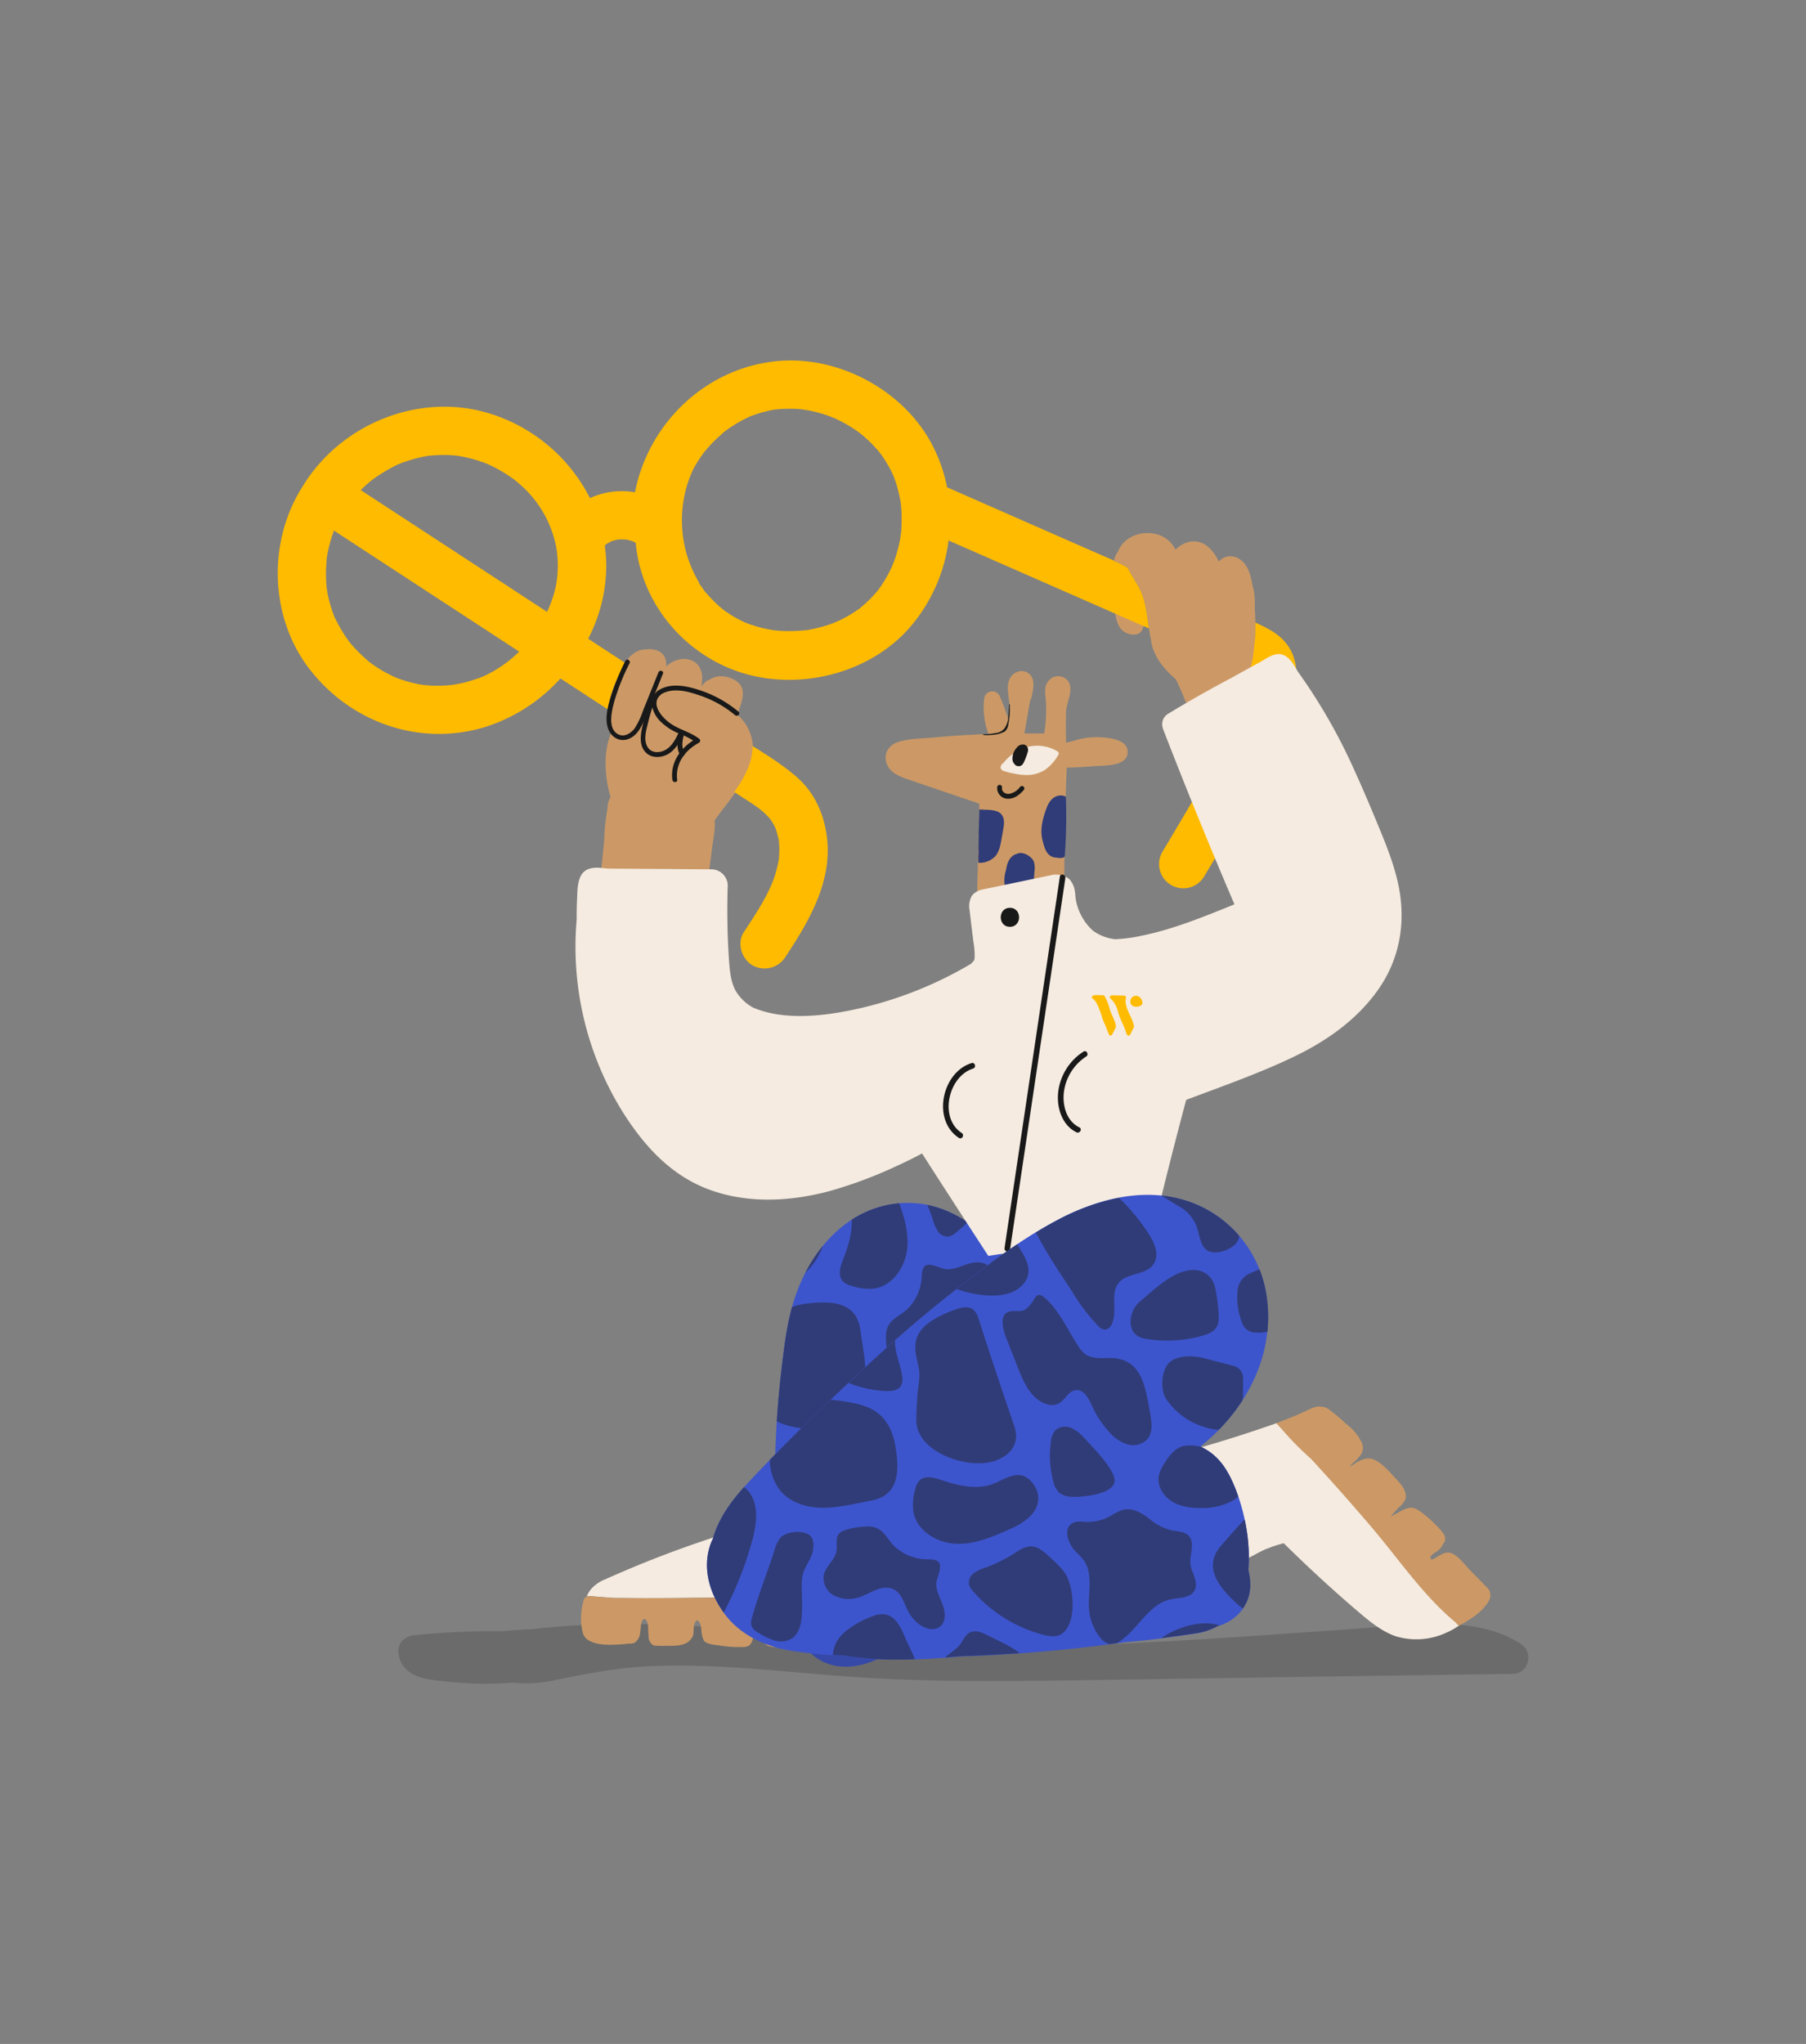 <svg xmlns="http://www.w3.org/2000/svg" viewBox="0 0 570 645"><rect x="0" y="0" width="570" height="645" fill="#808080" stroke="none"/><defs><style>.cls-1{isolation:isolate;}.cls-2{fill:#3d55cc;}.cls-3{fill:#303c78;}.cls-4,.cls-8{fill:#191919;}.cls-4{opacity:0.2;mix-blend-mode:multiply;}.cls-5{fill:#f5ebe0;}.cls-6{fill:#c96;}.cls-7{fill:#fb0;}</style></defs><g class="cls-1"><g id="Peacock"><path class="cls-2" d="M348.83,460.31c-.66-10.05-5-19.1-10.75-27.35-4.77-9.16-9.57-18.31-14.78-27.18-8-13.6-21.18-27-38.3-26.15-16.6.85-28.34,13.73-33.68,28.56-2.77,7.67-3.71,15.91-4.67,24S245.08,448,244.78,456c-.25,6.29-.27,12.57-.1,18.84a10.73,10.73,0,0,0-.23,1.91,140,140,0,0,0,3.44,35.63,9.89,9.89,0,0,0,5.77,6.61,15.17,15.17,0,0,0,10.68,6.77c9.24,1.25,16.69-4.29,24.16-8.88l19.84-12.21,19.85-12.2c6-3.71,12.15-7.6,16-13.76a21.33,21.33,0,0,0,3-7.94A24.54,24.54,0,0,0,348.83,460.31Z"/><path class="cls-3" d="M259.73,393.13a49,49,0,0,0-5.53,8.47A21.21,21.21,0,0,0,259.73,393.13Z"/><path class="cls-3" d="M266.87,448.44c3.6-2.61,5.52-7,6.07-11.45s-.12-8.88-.79-13.27c-.21-1.43-.43-2.86-.64-4.28-1.36-9-9.87-9-17.41-8a19.51,19.51,0,0,0-4.12,1c-1.77,6.42-2.54,13.14-3.33,19.72-.65,5.44-1.13,10.91-1.48,16.38a20.52,20.52,0,0,0,4.92,1.66C255.74,451.49,262.17,451.85,266.87,448.44Z"/><path class="cls-3" d="M266.1,397.42c-.89,2.26-1.75,5.1-.11,6.89a6,6,0,0,0,2.83,1.46,16.78,16.78,0,0,0,6.94.87c5.84-.77,9.93-6.67,10.56-12.53.53-4.89-.8-9.73-2.51-14.39a32.62,32.62,0,0,0-15,5.19C269,389.09,267.67,393.44,266.1,397.42Z"/><path class="cls-3" d="M296,388.53a3.73,3.73,0,0,0,3.56,1.67,5,5,0,0,0,2-1.12,41.91,41.91,0,0,0,3.81-3.37,35.15,35.15,0,0,0-12.71-5.5,46.3,46.3,0,0,1,1.7,4.51A13.13,13.13,0,0,0,296,388.53Z"/><path class="cls-3" d="M280.64,429a3.92,3.92,0,0,0,.76,1.37c1.32,1.41,3.64.75,5.53,1.16,2.81.6,4.58,3.59,7.35,4.35a6.24,6.24,0,0,0,6.64-2.9,10.24,10.24,0,0,0,1-7.51c-.77-3.66-4-7.38-2.14-11.24,1.26-2.6,4.6-3.18,7.21-4.4a12.5,12.5,0,0,0,4.2-3.19c1.56-1.83,2.55-4.64,1.15-6.61-1.51-2.13-4.74-1.92-7.22-1.07s-5.08,2.11-7.58,1.32c-3.55-1.12-6.44-2.85-6.63,2.47a15.46,15.46,0,0,1-4.39,10.21c-1.87,1.9-4.79,2.9-6.1,5.29-.93,1.68-.86,3.71-.71,5.62A19.25,19.25,0,0,0,280.64,429Z"/><path class="cls-3" d="M307.6,417.26a8.23,8.23,0,0,0,.46,3.95,30.25,30.25,0,0,0,3.64,7.63,13.49,13.49,0,0,0,3.09,3.47,10.27,10.27,0,0,0,4.08,1.76,13.68,13.68,0,0,0,14-6.37,14.2,14.2,0,0,0,1.17-2.46c-3.1-5.87-6.27-11.7-9.58-17.43-3.11.57-6.45,2.33-9.57,3.45S308.21,414,307.6,417.26Z"/><path class="cls-3" d="M339.51,436.15a2.2,2.2,0,0,0,.76.12q-1-1.54-2-3.06A2.49,2.49,0,0,0,339.51,436.15Z"/><path class="cls-3" d="M327.36,470.84a13.7,13.7,0,0,0,2.92,6.19,7.83,7.83,0,0,0,6.09,2.76,12,12,0,0,0,4.1-1.22l4.94-2.16a21.52,21.52,0,0,0,1.74-5.66,24.54,24.54,0,0,0,1.68-10.44A44,44,0,0,0,346,447.65c-2.36,0-4.71.1-7.06.3C329.39,448.74,325.67,463.14,327.36,470.84Z"/><path class="cls-3" d="M319.91,494.87a5.76,5.76,0,0,0-.91,3.23l9.19-5.65c.8-.49,1.6-1,2.4-1.49a31.49,31.49,0,0,0-7.17,1.65A7,7,0,0,0,319.91,494.87Z"/><path class="cls-3" d="M264.78,509a7,7,0,0,0,1.42-3.93,6.76,6.76,0,0,0-1.94-4c-2-2.32-8.77-8.59-12.23-6.61-3.11,1.79-3.59,13-3.88,16.28a20.16,20.16,0,0,0-.12,2.06,10,10,0,0,0,5.63,6.15l.1.15a8.73,8.73,0,0,0,2.33-1.2A31.25,31.25,0,0,0,264.78,509Z"/><path class="cls-3" d="M245.69,467.62a12.23,12.23,0,0,0-1.07-5.51q-.1,6.36.06,12.71a10.73,10.73,0,0,0-.23,1.91c-.06,1.58-.08,3.16-.08,4.74a11,11,0,0,0,.73-2.23C245.86,475.58,245.51,471.35,245.69,467.62Z"/><path class="cls-3" d="M302.79,500.67c-1.28,1.18-2.24,2.69-3.59,3.79-4.15,3.4-10.28,1.94-15.55,2.94a16.27,16.27,0,0,0-7.88,3.93c-1.17,1.07-2.25,2.5-2.08,4.08A5,5,0,0,0,275,518a27.1,27.1,0,0,0,4.62,4.24c3-1.62,6-3.57,8.91-5.37l19.84-12.21,3.13-1.92a5.06,5.06,0,0,0-.8-3.06C308.66,497,304.68,499,302.79,500.67Z"/><path class="cls-3" d="M323.09,446.89a3.6,3.6,0,0,0-.49-2.4,3.54,3.54,0,0,0-1.9-1.07,35.85,35.85,0,0,0-9.64-1.57,7.56,7.56,0,0,0-3.41.5c-2.24,1-3.11,3.72-3.75,6.11-1.4,5.28-3.19,10.89-2.61,16.36s3.09,10.31,5.69,15A23.85,23.85,0,0,0,311.4,486c3.7,3.4,8.4,3.19,11.65-.65s0-7.5-1.9-11.2C316,464.31,322.53,456.6,323.09,446.89Z"/><path class="cls-3" d="M294.44,473.67a12.86,12.86,0,0,0-2.1-3.56,3.72,3.72,0,0,0-3.75-1.18,5,5,0,0,0-1.86,1.37,44.24,44.24,0,0,0-11.9,23.5c-.31,1.89-.44,4,.75,5.51,3.62,4.54,14.1,2.84,18.44.06,2.21-1.41,3.83-3.72,5.42-5.76,3.11-4,4.21-6.24.84-10.5A48.53,48.53,0,0,1,294.44,473.67Z"/><path class="cls-3" d="M269,467.32c-1.91-1.5-3.14-3.82-5.32-5a7.23,7.23,0,0,0-7.26.71,13.57,13.57,0,0,0-4.57,6,16,16,0,0,0-1.06,3.24c-1.4,6.93,3.52,14.06,9.43,17.37,7.44,4.18,10.82-8.57,13-13.69.7-1.67,1.36-3.6.57-5.22C272.87,468.93,270.51,468.5,269,467.32Z"/><path class="cls-3" d="M275.65,462.53c1.84,1.29,4.38.89,6.47.05,5.39-2.18,19.23-7.68,12.14-15.92-1.79-2.08-5-2.51-6.73-4.62-.92-1.12-1.38-2.65-2.59-3.44-4.23-2.77-5.66,3.93-5.94,6.32a15,15,0,0,1-2.51,5.93,17.91,17.91,0,0,0-2.75,5.85C273.32,458.82,273.87,461.29,275.65,462.53Z"/><path class="cls-4" d="M480,518.76c-7.82-5.09-17.26-6.32-26.4-6.22-10.23.1-20.49,1.1-30.69,1.8-21.44,1.48-42.86,3.08-64.32,4.09s-43.22,1.41-64.82.46c-21.09-.93-42.07-3.36-63.1-5s-42.13-2.18-63.08.26c-.36-.1-8.83.53-9.11.61A246.79,246.79,0,0,0,130.84,516c-2.67.26-5.21,2.12-5.1,5.1.21,5.7,5.07,8.21,10.12,8.92a125.13,125.13,0,0,0,17,1.29c3,0,6-.1,8.93-.32A42.77,42.77,0,0,0,176,530c10-2,19.59-3.84,29.77-4.25,21.34-.86,42.6,2,63.85,3.45,21.92,1.51,43.9,1.39,65.86,1.09q33.44-.45,66.88-1l75.07-1.09C482.57,528.18,484.14,521.48,480,518.76Z"/><path class="cls-5" d="M460.23,512.75l-.79-.87,0,0c-10-8.31-17.49-19.38-25.82-29.25q-9.63-11.43-19.8-22.38a92.58,92.58,0,0,1-9.31-9.48,5.68,5.68,0,0,1-.85-.93l-.18-.19a5.76,5.76,0,0,1-.53-.57q-7.49,2.64-15.07,5c-2.75.86-5.5,1.68-8.27,2.48a3.1,3.1,0,0,0-2.13,3.77,3.65,3.65,0,0,0,.14.35,3.43,3.43,0,0,0-1.11,2.3c-.44,5,1,9.85,2.17,14.68l3.51,14.17a3.1,3.1,0,0,0,2.15,2.13,2.44,2.44,0,0,0,1.45.34c4-.29,7.44-2.2,10.92-4.07.8-.43,1.6-.84,2.42-1.22l.63-.28.11,0h0l1.3-.51a38.35,38.35,0,0,1,4-1.23Q416,497.7,427.53,507.62c4,3.39,8,7,13,8.73a22.4,22.4,0,0,0,15.86-1.09,25.11,25.11,0,0,0,4.15-2.31A1,1,0,0,1,460.23,512.75Z"/><path class="cls-6" d="M460.54,513a2.62,2.62,0,0,1,.6-.37,12.72,12.72,0,0,0,1.3-.73c1-.63,2-1.2,2.94-1.9s1.53-1.26,2.26-1.93c.48-.51.94-1,1.37-1.59a5.68,5.68,0,0,0,1.32-2.37,2.49,2.49,0,0,0,0-.66,2.66,2.66,0,0,0-.71-2.18l-5.51-5.62c-1.6-1.64-3.21-3.86-5.15-5.08s-3.43-.46-5.08.55c-.7.43-2.64,1.84-2.35.14.13-.71,2-1.63,2.55-2.13a5.22,5.22,0,0,0,1.36-1.89,2.47,2.47,0,0,0,.31-3,18,18,0,0,0-2.56-3,32.08,32.08,0,0,0-2.91-2.68,16.06,16.06,0,0,0-3.06-2.22,3.71,3.71,0,0,0-1.63-.54c-1.9-.12-4,1.43-5.64,2.22a2.55,2.55,0,0,0-.77.56h0v0a.9.9,0,0,1,0-.21,1.33,1.33,0,0,1,.15-.32l.23-.27,1.89-2.09a5.91,5.91,0,0,0,1.83-2.09,2.55,2.55,0,0,0,.29-.57,3,3,0,0,0,0-1.77c-.37-2-2.16-3.7-3.43-5.08-1.84-2-4.68-5.36-7.51-5.88-2.13-.39-4.51,1.14-6.55,2.54a3.48,3.48,0,0,1,1-1.25,9.34,9.34,0,0,0,1.85-1.87,3.87,3.87,0,0,0,1.19-3.37,4.64,4.64,0,0,0-.85-2c-.06-.15-.13-.3-.2-.45a15.91,15.91,0,0,0-4.19-4.52,1.29,1.29,0,0,1-.16-.17,46.31,46.31,0,0,0-3.51-3.06c-.44-.35-.89-.71-1.35-1.06a7.54,7.54,0,0,0-1.34-.88c-.31-.09-.62-.19-.94-.25a5.5,5.5,0,0,0-2.25,0,10.93,10.93,0,0,0-1.37.44c-1.5.72-3,1.42-4.52,2.08-1.23.52-2.47,1-3.71,1.51-1,.36-1.92.79-2.9,1.1a5.4,5.4,0,0,0,.56.61l.18.19a5.68,5.68,0,0,0,.85.93,92.58,92.58,0,0,0,9.31,9.48q10.14,11,19.8,22.38c8.33,9.87,15.83,20.94,25.82,29.25l0,0,.79.87A.9.9,0,0,0,460.54,513Z"/><path class="cls-6" d="M396.11,201.18a74.87,74.87,0,0,0-.09-9.11l0-.51a24.75,24.75,0,0,0-.23-4.78,11,11,0,0,0-.42-1.69,27,27,0,0,0-1-4.3c-.83-2.46-2.58-4.75-5.28-5.19a4.77,4.77,0,0,0-4.42,1.63,14.18,14.18,0,0,0-2.79-4.13c-3.41-3.43-7.83-2.67-10.9.36a8.89,8.89,0,0,0-5.15-4.63c-5-1.7-10.86.18-12.91,5.08a9.88,9.88,0,0,0-1.26,2.59.63.63,0,0,0,.44.78l.58.17c1.09.49,2.16,1.11,3.24,1.69a32,32,0,0,0,2.21,3.79,2.75,2.75,0,0,0,.36.76c3.75,5.55,3.37,11.64,4.73,17.92.58,5.23,3.9,9.3,7.86,12.72a63.28,63.28,0,0,1,3,6.85,2.62,2.62,0,0,0,3.14,1.78,2.66,2.66,0,0,0,1.37-1c1.05.66,2.81.25,3.14-.88a2,2,0,0,0,.73-.64,2.36,2.36,0,0,0,1.29,0,1.7,1.7,0,0,0,2.37-.07,5,5,0,0,0,.7.51,1.94,1.94,0,0,0,2.62-.69c.09-.18.16-.36.23-.54a2.32,2.32,0,0,0,1.67-.15,3,3,0,0,0,1.62-2.15,2.15,2.15,0,0,0,1.72-.9,3.8,3.8,0,0,0,.45-.84,1.79,1.79,0,0,0,1.62-1.83c0-.69,0-1.37,0-2.05a2.46,2.46,0,0,0,1.13-2C398,206.73,396.78,204,396.11,201.18Z"/><path class="cls-6" d="M360,193.44a2.81,2.81,0,0,1-2.3-.39,1.33,1.33,0,0,0-1-.68,3.81,3.81,0,0,0-.29-.57,1.41,1.41,0,0,0-1.55-.55,16.52,16.52,0,0,1-.63-3.64,1.35,1.35,0,0,0-.56-1.05l-.06-.89c-.08-1.63-2.63-1.64-2.54,0a61.4,61.4,0,0,0,.75,6.9c.31,1.81.57,3.86,1.61,5.42a5.22,5.22,0,0,0,5.09,2.2c2.43-.26,2.61-3.6,2.8-5.48A1.29,1.29,0,0,0,360,193.44Z"/><path class="cls-7" d="M212,237l2.95,1.93a6.48,6.48,0,0,1,.33-.57,9.36,9.36,0,0,1-1-3.83A11.08,11.08,0,0,1,212,237Z"/><path class="cls-7" d="M358.46,183.69a2.75,2.75,0,0,1-.36-.76,32,32,0,0,1-2.21-3.79c-1.08-.58-2.15-1.2-3.24-1.69l-.58-.17a.62.62,0,0,1-.4-.34L339,171.39,298.9,153.77a49.37,49.37,0,0,0-4.48-13c-9-17.68-30.13-28.94-49.85-26.75-22.22,2.46-40,19.81-44.16,41.34a23.92,23.92,0,0,0-14.21,1.83,53.09,53.09,0,0,0-31.85-26.76c-22.17-6.76-46.94,3.42-58.82,23.06C84.61,170.49,85,194,97.1,210.36c12.92,17.36,35.05,25.45,56,19.06a53.94,53.94,0,0,0,23.79-15.33l2.1,1.38,12.89,8.42.12-.73a32.42,32.42,0,0,1,4.18-11.4,13.09,13.09,0,0,1,1.15-2.56l-11.7-7.64a50.21,50.21,0,0,0,5.72-23,46.69,46.69,0,0,0-.47-6.4c.15-.15.31-.29.47-.43l.45-.31a5.93,5.93,0,0,0,1.08-.59c.7-.24,1.41-.41,2.13-.59h.08c.31,0,.62,0,.94-.05a13.5,13.5,0,0,0,1.61.06c.58.13,1.15.29,1.72.45a4.75,4.75,0,0,1,1.29.61c1.51,17.37,13.22,32.9,29.78,39.66,18.73,7.66,42.56,2.69,56.21-12.41a51.87,51.87,0,0,0,12.75-28l59.24,26c1.32.59,2.64,1.16,4,1.73C361.84,193.2,361.55,188.26,358.46,183.69Zm-205.37,29.5-.63.28-1.18.46c-1,.36-2,.68-3,1s-1.78.48-2.68.68l-1.55.31-1.08.18a41.7,41.7,0,0,1-5.91.27c-1.05,0-2.1-.1-3.15-.19l-.7-.09c-.52-.08-1-.17-1.55-.28a40.26,40.26,0,0,1-5.49-1.53l-1.17-.43-.46-.2c-1-.48-2-1-3-1.52s-1.72-1-2.56-1.54c-.42-.27-.83-.55-1.24-.83l-.8-.57-.34-.27q-.57-.46-1.14-1c-.94-.82-1.84-1.68-2.71-2.57s-1.53-1.64-2.25-2.5l-.45-.56c0-.07-.82-1.15-.83-1.17a56.89,56.89,0,0,1-3.36-5.81l-.3-.64c-.18-.44-.34-.88-.5-1.33-.41-1.13-.76-2.27-1.07-3.43s-.54-2.34-.76-3.53c0-.15,0-.26-.06-.32v0c-.08-.66-.14-1.33-.19-2a48.35,48.35,0,0,1,.11-7.22c0-.2,0-.36,0-.49.11-.75.25-1.5.4-2.25.24-1.18.54-2.35.87-3.51s.69-2.14,1.08-3.2a7.9,7.9,0,0,0,.78.58l57.64,37.66A39.87,39.87,0,0,1,153.09,213.19Zm22.47-28.88a36.12,36.12,0,0,1-2.91,8.77l-15.29-10L114,154.75l-.15-.09.78-.76c.64-.61,1.29-1.2,2-1.77.3-.26.61-.51.92-.76.15-.11.45-.34.52-.38a53.13,53.13,0,0,1,5.48-3.39,22.64,22.64,0,0,1,4.43-1.93,44.55,44.55,0,0,1,6.22-1.66q.69-.13,1.38-.24l.33,0c.88-.07,1.76-.14,2.65-.17a38.36,38.36,0,0,1,6.06.25c-.05,0,1.81.33,2.06.39,1,.21,2,.45,2.94.73s1.94.59,2.89.93l1.29.49.39.17a50.72,50.72,0,0,1,5.33,2.89c.86.54,1.69,1.11,2.52,1.69l.45.35c.42.34.84.7,1.26,1.06a35,35,0,0,1,11.83,20.26A34.59,34.59,0,0,1,175.56,184.31Zm108.81-15.92c0-.27-.24,1.55-.32,2-.24,1.2-.52,2.39-.85,3.56-.26,1-.56,1.88-.88,2.8-.13.38-.8,2-.72,1.86a43.07,43.07,0,0,1-2.79,5.18c-.52.82-1.07,1.62-1.65,2.41l0,0-.13.15c-.31.37-.62.75-.94,1.11a41.53,41.53,0,0,1-4.49,4.31c-1.16,1-.45.34-.18.15-.4.28-.79.57-1.2.84-.8.54-1.63,1.06-2.47,1.55s-1.7.94-2.58,1.37l-.9.43c.11-.07-1.24.51-1.3.53a43.9,43.9,0,0,1-5.6,1.67c-1,.22-1.92.4-2.88.57l-.35,0c-.54.05-1.08.11-1.62.15a47.58,47.58,0,0,1-5.85.06c-.49,0-1-.06-1.46-.11l-.74-.07-.86-.12c-.6-.1-1.19-.21-1.79-.34a42.57,42.57,0,0,1-6.63-2l-.19-.09c-.55-.26-1.1-.52-1.64-.8-1-.51-2-1.07-2.89-1.66l-1.24-.82-.83-.59c-.88-.7-1.73-1.45-2.54-2.23s-1.59-1.58-2.34-2.42l-1-1.14c-.13-.15-.17-.19-.17-.18l-.24-.34c-.33-.47-.65-1-1-1.43s-.57-1-.85-1.56a40.51,40.51,0,0,1-3.57-8.45,38.76,38.76,0,0,1-.8-17.69,37.62,37.62,0,0,1,2.84-8.85c.44-.84.92-1.66,1.42-2.47s1.06-1.6,1.61-2.4l.33-.45.93-1.12a44,44,0,0,1,4.05-4.14c.35-.32.72-.64,1.09-1l.64-.53.66-.49c.49-.34,1-.69,1.49-1a44.22,44.22,0,0,1,5-2.83l1.13-.51.36-.12c1-.34,2-.71,3.08-1s1.87-.49,2.81-.68c.48-.1,1-.18,1.43-.26h.11a44.65,44.65,0,0,1,6.12-.18c.82,0,1.64.11,2.46.19-.23,0,1.53.25,1.93.33a45,45,0,0,1,6.26,1.74c.4.14,2.13.88,1.8.71.78.37,1.56.74,2.32,1.14a45.81,45.81,0,0,1,5.22,3.23l.66.49c.22.19.57.47.64.54.74.62,1.45,1.26,2.14,1.93s1.36,1.36,2,2.08c.32.35.64.71.95,1.08l.59.75a39,39,0,0,1,2.86,4.55c.4.75.78,1.51,1.12,2.28.08.18.19.46.22.55.25.69.5,1.37.72,2.07a46.29,46.29,0,0,1,1.36,5.67c0,.09,0,.29.07.47,0,.37.08.75.11,1.12.09,1.1.13,2.2.14,3.29A45.89,45.89,0,0,1,284.37,168.39Z"/><path class="cls-7" d="M201.55,230.21l1.59,1c0-.14,0-.27.05-.4.2-1.52.47-3,.79-4.55-.14.25-.27.5-.42.74A34.2,34.2,0,0,1,201.55,230.21Z"/><path class="cls-7" d="M408.09,206.79c-2.16-5.59-6.86-8.09-11.89-10.31,0,1.57,0,3.13-.09,4.7h0v0c-.16,2.15-.41,4.3-.7,6.44l-.78,3.54L393.57,216a11.28,11.28,0,0,0-.47,2.34A62.71,62.71,0,0,1,387.25,233C381,245.18,374,256.89,367,268.59a7.65,7.65,0,1,0,13.2,7.72c6.61-11,13.22-22.06,19.19-33.45A102.32,102.32,0,0,0,407.16,225C408.84,219.37,410.27,212.44,408.09,206.79Z"/><path class="cls-6" d="M237.62,235.52a14.08,14.08,0,0,0-4.94-10l.24-.64c.83-2.39,2.41-6,.92-8.46s-5.5-3.5-8-2.8a7.18,7.18,0,0,0-2.05.94,2.42,2.42,0,0,0-1.24.72c-.4.43-.8.87-1.18,1.32.47-2.91.45-6.06-2.31-7.79s-6.51-.69-8.81,1.52c.14-2.59-.75-4.8-4.08-5.38a6.89,6.89,0,0,0-2.31,0,5.63,5.63,0,0,0-2,.29c-2.89,1-4.73,3.63-5.66,6.49a32.42,32.42,0,0,0-4.18,11.4c-.38,2.4-.93,5.35.31,7.61a4.94,4.94,0,0,0,.51.75c-.12.27-.24.54-.34.82-2.07,5.76-1.55,12.75,0,18.56.06.22.14.42.21.62a6.49,6.49,0,0,0-.91,2.77c-.06.54-.11,1.08-.17,1.62a58.63,58.63,0,0,0-.93,9.31l-1.71,16.95c-.28,2.75,2.54,5.1,5.09,5.1a4.72,4.72,0,0,0,4-2,5.21,5.21,0,0,0,2.7-.45,5.64,5.64,0,0,0,1.57.28,4.94,4.94,0,0,0,6.73,1.61,7.84,7.84,0,0,0,2.82-3,5.86,5.86,0,0,0,1.68-.35,4.69,4.69,0,0,0,2.84,2.12c2.45.68,5.81-.83,6.28-3.56q1.19-7,2-14c.29-2.51,1.12-6,.84-9.05a2.47,2.47,0,0,0,.32-.38C230.43,252,238,244.14,237.62,235.52Z"/><path class="cls-6" d="M347.12,232.66a23.7,23.7,0,0,0-6.66.64,40.79,40.79,0,0,1-4,1.07c-.05-3.26-.09-6.53,0-9.78s3.43-8.5-.67-10.76a3.81,3.81,0,0,0-4.63.79c-1.52,1.55-1.39,3.43-1.16,5.43a44,44,0,0,1-.44,11.41q-3.12,0-6.24,0L325.12,221a2.59,2.59,0,0,0,.49-1.13c.46-2.44,1.36-5.66-1-7.4-2.07-1.52-5-.36-6,1.85-1.2,2.58.05,6.22,0,8.94a30.92,30.92,0,0,1-.36,3.75,72.51,72.51,0,0,0-2.74-7.37,2.57,2.57,0,0,0-4.87.71A23.51,23.51,0,0,0,312,231.63c-1.58.05-3.16.12-4.74.2q-6.19.31-12.37.88c-3.67.34-7.8.32-11.34,1.41-2.65.81-4.47,3.08-3.94,5.95.66,3.55,4.05,4.89,7.07,5.92q11.21,3.82,22.42,7.62-.36,14.1-.71,28.19a2.66,2.66,0,0,0,.08.71,10,10,0,0,1,1.34-.15l1.78-.08.59,0c4.91-.29,9.81-.89,14.7-1.35,3-.28,5.95-.95,9-1.36.1-12.44.27-24.88.79-37.31,2.86-.09,5.72-.24,8.58-.49s10.19.25,10.63-4.08S350.06,232.77,347.12,232.66Z"/><path class="cls-5" d="M333.86,237.17a12.3,12.3,0,0,0-10.07-1.31,14.54,14.54,0,0,0-7.07,4.87c-.12.1-.24.18-.35.28-.75.69-.81,1.78.24,2.21a21.24,21.24,0,0,0,3.53.9,18.34,18.34,0,0,0,3.69.45,10.62,10.62,0,0,0,6.11-1.72,14.68,14.68,0,0,0,4.06-4.6A.79.79,0,0,0,333.86,237.17Z"/><path class="cls-8" d="M323,248.2a.77.77,0,0,0-1.07.14,5.38,5.38,0,0,1-3.57,2.19c-1.14.05-2.32-.79-2.1-2a.77.77,0,0,0-.67-.85.78.78,0,0,0-.85.67,3.34,3.34,0,0,0,3.29,3.7c2.13.07,3.78-1.27,5.11-2.78A.76.76,0,0,0,323,248.2Z"/><path class="cls-3" d="M316,256.91c-1.43-1.6-4.5-1.28-6.39-1.46h-.05l-.13,0a.55.55,0,0,0-.18,0h-.18a.09.09,0,0,0,0,.05h0c0,.86-.05,1.72-.05,2.57v.22c0,.32-.05.64-.06,1s0,.54,0,.81v0h0v.1h0c0,.66-.05,1.32-.08,2a9,9,0,0,0,0,1.37c0,.55,0,1.09-.05,1.63,0,.29,0,.58,0,.87a5,5,0,0,0,0,.55c-.07.81,0,1.63,0,2.45h0c0,.36-.05.72-.06,1.07,0,.69,0,1.37,0,2.05a0,0,0,0,0,.05.05h0l.17,0a.66.66,0,0,0,.28.05,6.92,6.92,0,0,0,4.94-2.16c1.57-1.92,1.75-5,2.25-7.35C316.75,260.89,317.43,258.52,316,256.91Z"/><path class="cls-3" d="M326.28,271.85c-.67-1.55-3.13-3.05-4.84-2.6a2.39,2.39,0,0,0-.48.19,2.35,2.35,0,0,0-.43.13c-1.86.77-2.7,2.71-3,4.89a11.36,11.36,0,0,0-.16,6.38,4.26,4.26,0,0,0,.84,2.36,3,3,0,0,0,3.09.91,10.83,10.83,0,0,0,1.19-.29,4,4,0,0,0,1.08-.11,3.08,3.08,0,0,0,2.15-1.82,3.74,3.74,0,0,0,.19-.94c.25-1.95.46-3.9.57-5.87A7.2,7.2,0,0,0,326.28,271.85Z"/><path class="cls-3" d="M336.42,251.75a.53.53,0,0,0-.28-.47l-.19-.09c-2.59-.73-4.52,1-5.44,3.31-1.3,3.29-2.37,7.07-1.51,10.56.67,2.7,1.41,5.53,4.58,5.59a4.18,4.18,0,0,0,1.95,0,.66.66,0,0,0,.53-.55A172,172,0,0,0,336.42,251.75Z"/><path class="cls-8" d="M318.7,222.66s0,0,0,0v-.33a.11.11,0,0,0-.22,0v.6c-.07,1.13-.14,2.27-.24,3.4a6.92,6.92,0,0,1-1.15,3.44,4.13,4.13,0,0,1-2.95,1.57,19,19,0,0,1-3.75.33.1.1,0,0,0-.05.19.11.11,0,0,0,.08.07,15.9,15.9,0,0,0,3.45-.1,8.22,8.22,0,0,0,2.57-.68,2.73,2.73,0,0,0,.75-.36,3.78,3.78,0,0,0,1.07-2.29,24,24,0,0,0,.44-5.55A2.09,2.09,0,0,0,318.7,222.66Z"/><path class="cls-7" d="M251.59,245.32c-4.28-3.79-9.24-6.86-14.1-9.93.13,5.17-2.57,10.06-5.74,14.55l1.68,1.09c2.23,1.46,5.34,3.39,6.71,4.56a23.65,23.65,0,0,1,2.79,2.69l.42.55a24,24,0,0,1,1.32,2.3c.05.16.23.58.26.68.28,1,.56,2,.79,3q.06.25.09.42a26.73,26.73,0,0,1,.15,3c0,.52,0,1-.05,1.56s-.06,1-.11,1.47c0,.11,0,.24-.07.4a42.87,42.87,0,0,1-1.2,4.75c-1.92,5.88-6.05,12.1-9.77,17.75-2.28,3.44-.69,8.45,2.74,10.46A7.79,7.79,0,0,0,248,301.81c7.37-11.17,14.7-23.6,13-37.53C260.12,257,257.16,250.25,251.59,245.32Z"/><path class="cls-8" d="M214.37,231.48c-.56,2.22-1,4.69.31,6.75.52.83,1.84.06,1.32-.78-1-1.69-.61-3.75-.16-5.56a.76.76,0,0,0-1.47-.41Z"/><path class="cls-5" d="M186.61,503.7l4.93.39,1.92.15.56,0c3.08,0,6.17.05,9.25.06q15.06,0,30.11-.34t30-1.08a1.2,1.2,0,0,1,.44.06,2.84,2.84,0,0,1,1.2.09l-.15-8.76c0-.94,0-1.87,0-2.8a23.44,23.44,0,0,0-.17-3.75,4.14,4.14,0,0,0-2.81-3.19,14.87,14.87,0,0,0-3.47-.45q-6-.54-12.08-.76c-4.53-.17-9.07-.2-13.61-.12a1.73,1.73,0,0,0-.32,0,2.69,2.69,0,0,0-1.22.09q-11.6,3.52-22.9,7.89-6,2.29-11.84,4.82-2.7,1.15-5.38,2.35a11.76,11.76,0,0,0-4.54,3.13,8.52,8.52,0,0,0-1.34,2.32A3.43,3.43,0,0,1,186.61,503.7Z"/><path class="cls-6" d="M265,503.07a2.84,2.84,0,0,0-1.2-.09,1.2,1.2,0,0,0-.44-.06q-15,.72-30,1.08t-30.11.34c-3.08,0-6.17,0-9.25-.06l-.56,0-1.92-.15-4.93-.39a3.43,3.43,0,0,0-1.5.17,1.05,1.05,0,0,0-.26.13,1,1,0,0,0-.17.1.69.69,0,0,0-.25.34.81.81,0,0,0-.15.31c-.07.22-.13.46-.19.69,0,0,0,.08,0,.12v0a19.66,19.66,0,0,0-.67,5.26,15,15,0,0,0,.39,3.66,4.22,4.22,0,0,0,1.36,2.67c1.88,1.49,4.71,1.81,7,1.84,1.44,0,2.89-.06,4.33-.17.36,0,.71-.07,1.06-.12l.69-.06a5.06,5.06,0,0,0,2.12-.3,4.39,4.39,0,0,0,1.69-3.24c.1-.67.16-1.34.24-2a4.47,4.47,0,0,1,.48-1.87.68.68,0,0,1,1.1-.15,4,4,0,0,1,.71,2.43c0,.3,0,.62,0,1,.08.79.11,1.6.16,2.39a3.38,3.38,0,0,0,.89,1.8,3.34,3.34,0,0,0,.79.56l.3,0a37.8,37.8,0,0,0,3.84.06c2,0,4.22.08,6.08-.9a4.54,4.54,0,0,0,2.14-2.48c.32-1.52-.11-3.31,1-4.55a.33.33,0,0,1,.43-.05c1.4,1.07,1,3.24,1.4,4.77a7,7,0,0,0,.68,1.77c1.35,1.05,3.41,1.15,5.11,1.37a36.36,36.36,0,0,0,7.58.42,3.36,3.36,0,0,0,1.65-.57,4.71,4.71,0,0,0,1.08-3.06c.06-.63.09-1.27.18-1.9a8.54,8.54,0,0,1,.26-1.67c.17-.47.64-.87,1.14-.54s.53,1,.57,1.45c.16,1.5-.1,3.26.83,4.54a4.86,4.86,0,0,0,2.2,1.58,40.44,40.44,0,0,0,9.19.58c3.28-.14,6.53-.57,9.76-1,1.29-.18,3-.15,3.4-1.67a7.6,7.6,0,0,0,.14-1.79,2.55,2.55,0,0,0,.55-1.45c.21-2.93.41-5.85.62-8.77A2.12,2.12,0,0,0,265,503.07Z"/><path class="cls-5" d="M441.28,278.91c-1.4-6.47-3.91-12.63-6.44-18.73-2.32-5.62-4.69-11.23-7.22-16.77a178,178,0,0,0-18-31.48l0,0c-1.16-1.93-2.39-4.4-4.63-5.26-2.5-1-5.06,1-7.14,2.17l-8,4.4a1.46,1.46,0,0,0-.24.17q-10.6,5.56-20.86,11.79a3.8,3.8,0,0,0-1.76,4.51,2.42,2.42,0,0,0,.13.46q10.76,27.8,22.49,55.21c-9.73,3.93-19.58,8-29.8,10a47.74,47.74,0,0,1-7.84,1,14.49,14.49,0,0,1-7.05-2.72,17.27,17.27,0,0,1-5.39-9.86c-.05-.38-.1-.76-.15-1.16,0-.15,0-.3,0-.45a5.75,5.75,0,0,0-.12-.76,6.91,6.91,0,0,0-1.6-3.82,5.17,5.17,0,0,0-3.33-1.53,5.65,5.65,0,0,0-2.13,0l-22.46,4.69a4.16,4.16,0,0,0-1.54.66,3.94,3.94,0,0,0-1.56,1.42,6.6,6.6,0,0,0-.63,4.35c.38,3.34.81,6.67,1.21,10a23.13,23.13,0,0,1,.38,5,4.54,4.54,0,0,1-.14.82,11.66,11.66,0,0,1-1.06,1.16A122.72,122.72,0,0,1,267.53,319c-9.26,1.81-20.84,2.84-29.86-1.05a14.47,14.47,0,0,1-5.51-5.33c-1.39-2.57-1.75-5.65-2-8.52a233.43,233.43,0,0,1-.48-24.67,5.17,5.17,0,0,0-5.1-5.1l-32.7-.23c-.82-.08-1.64-.17-2.47-.24-2.47-.2-5,.24-6.17,2.68-1.09,2.24-1,5-1.12,7.45-.09,2-.12,4.09-.11,6.13A98.67,98.67,0,0,0,196.6,351c6.87,10.89,15.53,20.31,27.94,24.65,12.1,4.24,25.37,3.45,37.58.13a139.88,139.88,0,0,0,21.49-8.11c2.52-1.16,5-2.37,7.4-3.68q10.39,16.2,20.91,32.32c4.14-.59,8.25-1.28,12.36-2,8.42-1.52,16.81-3.38,25.3-4.43A120.15,120.15,0,0,0,361.67,388c.86-.19,1.7-.43,2.54-.67q4.8-20.2,10.17-40.25c11.41-4.3,23-8.35,34-13.62,10.54-5.06,20.27-11.93,26.94-21.67S443.78,290.46,441.28,278.91Z"/><path class="cls-8" d="M306.63,335.47c-9.35,2.9-12.59,18-4,23.61,1,.63,1.87-.93.9-1.55-7.26-4.72-4.24-17.9,3.59-20.33,1.1-.34.63-2.08-.48-1.73Z"/><path class="cls-8" d="M342,331.83A17.58,17.58,0,0,0,334,344.46c-.59,4.85,1.08,10.57,5.75,12.85,1,.51,1.95-1,.91-1.55-4.13-2-5.44-7.1-4.85-11.36a15.77,15.77,0,0,1,7-11c1-.62.07-2.18-.9-1.55Z"/><path class="cls-8" d="M334.51,276.62l-13.65,91.61-3.81,25.61c-.17,1.13,1.56,1.61,1.73.47l13.65-91.6,3.81-25.62c.17-1.13-1.56-1.61-1.73-.47Z"/><path class="cls-8" d="M318.74,286.47c-3.85,0-3.86,6,0,6S322.6,286.47,318.74,286.47Z"/><path class="cls-8" d="M324.22,235.7a1.6,1.6,0,0,0-1-.73,2.46,2.46,0,0,0-2,.59,2.76,2.76,0,0,0-.23.27,5.74,5.74,0,0,0-.69.91,4.85,4.85,0,0,0-.71,3.25,1.86,1.86,0,0,0,.41.86,2.06,2.06,0,0,0,.37.48,1.66,1.66,0,0,0,1.55.4c.75-.2,1.07-.83,1.36-1.48s.48-1.11.68-1.68.35-1,.47-1.49A1.84,1.84,0,0,0,324.22,235.7Z"/><path class="cls-8" d="M207.52,218.07c-3.2,2.67-1.58,7.1.92,9.59a18.1,18.1,0,0,0,5.31,3.59,29,29,0,0,1,5.93,3l.16-1.2c-4.77,2.54-8.36,7.38-7.64,13,.13,1,1.66,1,1.53,0-.66-5.1,2.54-9.35,6.88-11.66a.77.77,0,0,0,.15-1.2c-2.76-2.16-6.27-2.89-9.14-4.88-2.64-1.83-6.56-6.21-3-9.16.76-.63-.33-1.7-1.08-1.08Z"/><path class="cls-8" d="M208.27,219.34c3.63-2.5,8.37-1.32,12.22,0A34.53,34.53,0,0,1,232,225.68c.74.63,1.83-.45,1.08-1.09a36.72,36.72,0,0,0-12.52-6.88c-4.15-1.34-9.16-2.35-13,.31-.8.55,0,1.88.77,1.32Z"/><path class="cls-8" d="M197.39,208.53A76.35,76.35,0,0,0,193,219.1c-1,3.21-2.23,7.35-1.13,10.68.91,2.75,3.56,4.48,6.4,3.44,3.23-1.19,4.49-4.55,5.68-7.49l5.29-13.16c.36-.89-1.08-1.28-1.43-.4l-4.87,12.09a25,25,0,0,1-2.57,5.49c-1.1,1.52-3.15,2.92-5.07,2.06-3.87-1.75-2.08-8.06-1.24-11.07a69.78,69.78,0,0,1,4.64-11.46c.42-.86-.86-1.61-1.28-.75Z"/><path class="cls-8" d="M205.67,219.37a66.23,66.23,0,0,0-2.89,9.66c-.61,2.8-1.19,6.25,1.11,8.49,1.83,1.79,4.74,1.65,6.88.48,2.49-1.37,3.87-4.08,5-6.56.42-.89-.9-1.66-1.32-.77-1,2.12-2.11,4.53-4.16,5.82-1.85,1.16-4.64,1.34-5.9-.75-1.41-2.32-.39-5.46.2-7.89a69.32,69.32,0,0,1,2.52-8.08c.36-.92-1.12-1.32-1.47-.4Z"/><path class="cls-7" d="M356.4,319.89c-.16-.35-.31-.7-.44-1.06a8.63,8.63,0,0,1-.72-2.72,5.86,5.86,0,0,1,.09-1,1.07,1.07,0,0,0,0-.64c-.15-.27-.53-.31-.84-.32l-3.16-.06a1.77,1.77,0,0,0-.72.09.58.58,0,0,0-.36.58c0,.23.27.38.46.53a8.18,8.18,0,0,1,2.13,3.93c.68,2.48,1.85,4.29,2.61,6.74.13.4.36.91.78.86s.46-.32.59-.57c.21-.4.38-.82.58-1.22a8.73,8.73,0,0,0,.45-.78,1.27,1.27,0,0,0-.06-.9c-.11-.42-.24-.84-.39-1.25C357.1,321.32,356.74,320.61,356.4,319.89Z"/><path class="cls-7" d="M349.79,316.9c0,.09.06.18.09.27a23.2,23.2,0,0,0,.89,2.71,21.44,21.44,0,0,1,.89,2.09,4.3,4.3,0,0,1,.51,2.11,2.72,2.72,0,0,1-.29.73l-.77,1.45a1.57,1.57,0,0,1-.29.42.49.49,0,0,1-.47.12.67.67,0,0,1-.31-.31,21.46,21.46,0,0,1-1-2.48c-.38-.87-.78-1.73-1.1-2.63a28.15,28.15,0,0,0-1.78-4.71,5.61,5.61,0,0,0-.81-1.12c-.26-.26-.78-.5-.76-.92a.64.64,0,0,1,.55-.52,6.45,6.45,0,0,1,1.7-.09l.89.05c.24,0,.53-.06.74.11a.83.83,0,0,1,.19.23A13.64,13.64,0,0,1,349.79,316.9Z"/><path class="cls-7" d="M356.75,316.24c.13,1.46,1.87,1.68,3,1.24,1.37-.52.79-2.13-.08-2.84A1.8,1.8,0,0,0,356.75,316.24Z"/><path class="cls-2" d="M389.65,469.09c-2.27-5.51-5.2-10.09-10.79-12.61a63.37,63.37,0,0,0,10-10c8.7-11.06,13-24.1,10.75-38.14A36.94,36.94,0,0,0,374.71,379c-13.85-4.56-28.75-.54-41.17,6.08-12.25,6.53-23.51,15.25-34.35,23.84-10.62,8.41-20.76,17.41-30.61,26.7C257.48,446.12,246.43,456.8,236,468c-4.71,5.05-9.17,10.86-11,17.6a12.14,12.14,0,0,0-.71,1.6c-3,8.18.08,17,5.44,23.39,4.77,5.66,12.05,8.92,19.22,10.21a129.27,129.27,0,0,0,17.26,1.64,103.52,103.52,0,0,0,14.26,1.29,207.31,207.31,0,0,0,22.42-1q19.63-.63,39.16-2.86,6.57-.75,13.11-1.66c4.6-.38,9.18-.84,13.7-1.54q4.32-.55,8.6-1.21a20.11,20.11,0,0,0,6.85-2.3,15.09,15.09,0,0,0,6.21-3.48c4.26-4.12,4.7-9.2,3.45-14.22C394.82,486.34,392.57,476.16,389.65,469.09Z"/><path class="cls-3" d="M346.6,418.42a3.1,3.1,0,0,0,2.23,1.19,2.71,2.71,0,0,0,2-1.66c2-4-.5-9.5,2.15-13s9-2.37,11.27-6.31c1.66-2.86.1-6.5-1.65-9.21A64.17,64.17,0,0,0,353.17,378a69.5,69.5,0,0,0-19.63,7.15c-2.23,1.19-4.44,2.45-6.61,3.78,4,7.78,10,16.33,11.38,18.53A60.14,60.14,0,0,0,346.6,418.42Z"/><path class="cls-3" d="M321.47,406.59c5.42-4.19,2.84-8.79.06-13.12-.18-.27-.34-.54-.5-.81-6.59,4.4-12.92,9.25-19.11,14.13C308.43,409.06,317,410.05,321.47,406.59Z"/><path class="cls-3" d="M348.9,428.55c-2.3.12-4.79,0-6.6-1.4a10.46,10.46,0,0,1-2.18-2.67c-2.79-4.33-5.3-9.65-8.81-13.42-5.06-5.43-3.91-.48-7.62,2.1-1.27.88-3,.44-4.53.61-4.15.46-2.57,5.88-1.66,8.22l3.77,9.63c1.79,4.55,4,9.59,8.61,11.32a5.14,5.14,0,0,0,4,.09c2.18-1,3.19-4,5.56-4.35,2.64-.38,4.23,2.73,5.32,5.17a29.72,29.72,0,0,0,5.2,7.9,12.93,12.93,0,0,0,5.74,4,6.19,6.19,0,0,0,6.47-1.65c1.64-2,1.39-4.92.94-7.47C361.39,437.11,360.5,427.94,348.9,428.55Z"/><path class="cls-3" d="M377.1,385.76c.08.16.16.33.25.5,1.17,2.46,1.11,5.87,3.12,7.9,2.4,2.42,8.37.27,10-2.24a4.56,4.56,0,0,0,.65-1.93,36.94,36.94,0,0,0-16.42-11,38.82,38.82,0,0,0-8.15-1.72c1.71,1.08,3.42,2.15,5.19,3.2A12.64,12.64,0,0,1,377.1,385.76Z"/><path class="cls-3" d="M392.34,434.62a4.09,4.09,0,0,0-2.51-3.46c-3-.79-6.06-1.59-9.1-2.36a17.5,17.5,0,0,0-7.26-.67c-2.21.39-4.36,1.1-5.46,3.23a11.89,11.89,0,0,0-.57,9c.41.7.66,1.21,1,1.66a22.37,22.37,0,0,0,11.78,8.33,14.76,14.76,0,0,0,4.48.82,61.17,61.17,0,0,0,4.2-4.75q1.78-2.28,3.32-4.67C392.41,439.05,392.29,436.33,392.34,434.62Z"/><path class="cls-3" d="M361.37,422.45a40.8,40.8,0,0,0,18.54-1.07c3.69-1.06,5-2.83,4.73-6.65a66.93,66.93,0,0,0-1-7.86c-.79-4.32-4-6.63-8.37-6a14.2,14.2,0,0,0-4.45,1.47c-4,2-7.72,5.63-10.94,8.27a8.5,8.5,0,0,0-3,5.74C356.53,419.59,358.15,421.87,361.37,422.45Z"/><path class="cls-3" d="M390.65,406.76A21.64,21.64,0,0,0,392,417.38a4.43,4.43,0,0,0,4.53,3.12,8.87,8.87,0,0,0,1.86,0l1.63-.27a45.3,45.3,0,0,0-.36-11.88,36.9,36.9,0,0,0-2.14-7.79c-.89.34-1.77.73-2.65,1.12A6.62,6.62,0,0,0,390.65,406.76Z"/><path class="cls-3" d="M289.6,439.78c-.21,2.78-.38,5.57-.39,8.35,0,9.61,14,14.54,21.83,13.5a13.6,13.6,0,0,0,6.41-2.39,7.84,7.84,0,0,0,3.27-5.83,12.21,12.21,0,0,0-.87-4.19c-3.18-9.35-6.27-18.45-9.31-27.88q-.8-2.49-1.62-5a6.05,6.05,0,0,0-1.87-3.18c-1.43-1-3.39-.62-5.05-.07a39.83,39.83,0,0,0-5.8,2.45c-2.86,1.48-5.72,3.51-6.8,6.54s-.2,6,.44,8.87C290.59,434.3,289.86,436.43,289.6,439.78Z"/><path class="cls-3" d="M282.5,424.21c0-.42,0-.83,0-1.24q-7.05,6.21-13.88,12.67l-.81.77a36.88,36.88,0,0,0,10.93,2.52C289.4,439.76,282.89,430.83,282.5,424.21Z"/><path class="cls-3" d="M257.84,475.73c4.44.33,8.86-.54,13.22-1.42l4.24-.85c8.89-1.78,8.55-10.28,7.18-17.76-.7-3.82-2.47-7.57-5.56-9.91-2.55-1.91-5.75-2.71-8.88-3.29a54.62,54.62,0,0,0-5.86-.78c-6.49,6.21-12.93,12.51-19.2,18.95a15.92,15.92,0,0,0,3.13,9.54C248.89,473.68,253.41,475.39,257.84,475.73Z"/><path class="cls-3" d="M338.12,450.62a4.68,4.68,0,0,0-5,.7,6.35,6.35,0,0,0-1.45,3.66,31.21,31.21,0,0,0,.75,12.43,7,7,0,0,0,1.94,3.69,6.91,6.91,0,0,0,4.27,1.25c3.06.08,12.25-.71,13.11-4.6.77-3.51-7.22-11.43-9.42-13.83A12.13,12.13,0,0,0,338.12,450.62Z"/><path class="cls-3" d="M373.4,456.34c-2.59.7-4.37,3-5.81,5.28a11.68,11.68,0,0,0-1.85,4.06c-.59,3.15,1.36,6.39,4.09,8.09s6.05,2.14,9.26,2.11A19.84,19.84,0,0,0,389,473.6a12.21,12.21,0,0,0,1.82-1.32c-.38-1.12-.77-2.19-1.19-3.19-2.26-5.47-5.16-10-10.68-12.56l-.63-.1A11.94,11.94,0,0,0,373.4,456.34Z"/><path class="cls-3" d="M366.51,516.94l2.37-.34q4.32-.55,8.6-1.21a20.11,20.11,0,0,0,6.85-2.3l.56-.19C379.15,511.05,371.38,513.49,366.51,516.94Z"/><path class="cls-3" d="M388.27,484.46l-2.85,3.25c-6,6.82-.54,13.37,5.1,18.48a19.83,19.83,0,0,0,1.74,1.41c2.63-3.7,2.79-8,1.73-12.21a54.21,54.21,0,0,0-1.16-15.89C391.24,481.08,389.75,482.78,388.27,484.46Z"/><path class="cls-3" d="M369.41,504.72c2.74-.59,6.24-.35,7.6-2.8,1.17-2.14-.24-4.69-1-7-.94-3,.61-5.73.06-8.49-.6-3-3.61-3.06-6-3.48-.32-.06-.62-.12-.92-.2a17.55,17.55,0,0,1-6.49-3.56c-2.22-1.68-4.86-3.28-7.61-2.86-1.94.3-3.57,1.55-5.32,2.43a14.42,14.42,0,0,1-7,1.49c-1.49-.07-3.12-.34-4.38.47-2.79,1.78-1.22,5.9.34,7.93,1.06,1.38,2.48,2.46,3.47,3.9,3,4.43,1.05,10.41,1.6,15.75a16.29,16.29,0,0,0,3.25,8.18,5.88,5.88,0,0,0,3.14,2.34l2.27-.3a9,9,0,0,0,1.16-.68C359.31,513.91,362.62,506.19,369.41,504.72Z"/><path class="cls-3" d="M324.8,478.82c3.7-3.4,3.89-8.1.34-11.66s-7.47-.67-11.33.95c-5.28,2.21-11.34.75-16.77-1.09-2.3-.78-5.17-1.51-6.88.21a6.1,6.1,0,0,0-1.34,2.9,16.82,16.82,0,0,0-.54,7c1.06,5.8,7.14,9.6,13,10s11.57-1.95,16.94-4.37A23.65,23.65,0,0,0,324.8,478.82Z"/><path class="cls-3" d="M331.36,491.38c-3.71-3.44-5.86-4.72-10.39-1.73a48.25,48.25,0,0,1-9.9,5,13.11,13.11,0,0,0-3.73,1.79,3.74,3.74,0,0,0-1.5,3.64,5.07,5.07,0,0,0,1.21,2,44.26,44.26,0,0,0,22.41,13.85c1.85.47,4,.78,5.55-.28,4.84-3.22,4-13.81,1.63-18.36C335.41,495,333.25,493.14,331.36,491.38Z"/><path class="cls-3" d="M295.71,498.58c1-3.6,2.55-6.57-2.77-6.51a15.46,15.46,0,0,1-10.41-3.9c-2-1.78-3.13-4.64-5.58-5.84-1.72-.85-3.74-.68-5.65-.45a19.63,19.63,0,0,0-5.08,1.16,3.91,3.91,0,0,0-1.32.82c-1.35,1.39-.59,3.68-.9,5.58-.47,2.84-3.37,4.75-4,7.55a6.22,6.22,0,0,0,3.22,6.49,10.24,10.24,0,0,0,7.54.67c3.63-.94,7.19-4.35,11.13-2.67,2.65,1.13,3.39,4.44,4.74,7a12.43,12.43,0,0,0,3.38,4c1.91,1.48,4.76,2.33,6.66.84,2.06-1.61,1.69-4.83.73-7.26S295,501.11,295.71,498.58Z"/><path class="cls-3" d="M306.43,515c-1.92.74-2.55,3.06-3.86,4.47s-2.95,2.27-4.28,3.55l4.62-.38q9.48-.3,18.93-1c-3.14-2.45-7.71-4.3-10.26-5.65C310,515.18,308.12,514.36,306.43,515Z"/><path class="cls-3" d="M279.19,509.41a8.33,8.33,0,0,0-3.92.65,29.75,29.75,0,0,0-7.45,4,13.45,13.45,0,0,0-3.31,3.25,10.35,10.35,0,0,0-1.58,4.15c0,.26-.06.52-.08.78l3.38.16a103.52,103.52,0,0,0,14.26,1.29c2.75.06,5.51,0,8.27-.08-.91-2.4-2.25-4.86-3.23-7.2C284.27,513.36,282.47,509.87,279.19,509.41Z"/><path class="cls-3" d="M236.67,471.15a7,7,0,0,0-1.86-1.86c-4.25,4.73-8.12,10.11-9.79,16.27a12.14,12.14,0,0,0-.71,1.6c-2.71,7.47-.4,15.48,4.11,21.67a110.27,110.27,0,0,0,9.19-23.4C238.81,480.66,239.47,475.2,236.67,471.15Z"/><path class="cls-3" d="M246.29,485.27a10.94,10.94,0,0,0-1.84,3.88c-2.28,7.15-5.13,14.15-7.12,21.38a4.42,4.42,0,0,0-.18,2.51,4.57,4.57,0,0,0,2.28,2.24,20,20,0,0,0,5.1,2.42A6.75,6.75,0,0,0,250,517c2-1.37,2.76-4,3-6.43a51.36,51.36,0,0,0,.14-5.55c0-3.06-.51-6.34.59-9.22s3-4.7,3-8a4.69,4.69,0,0,0-.57-2.66C254.42,482.54,248.09,483.16,246.29,485.27Z"/></g></g></svg>